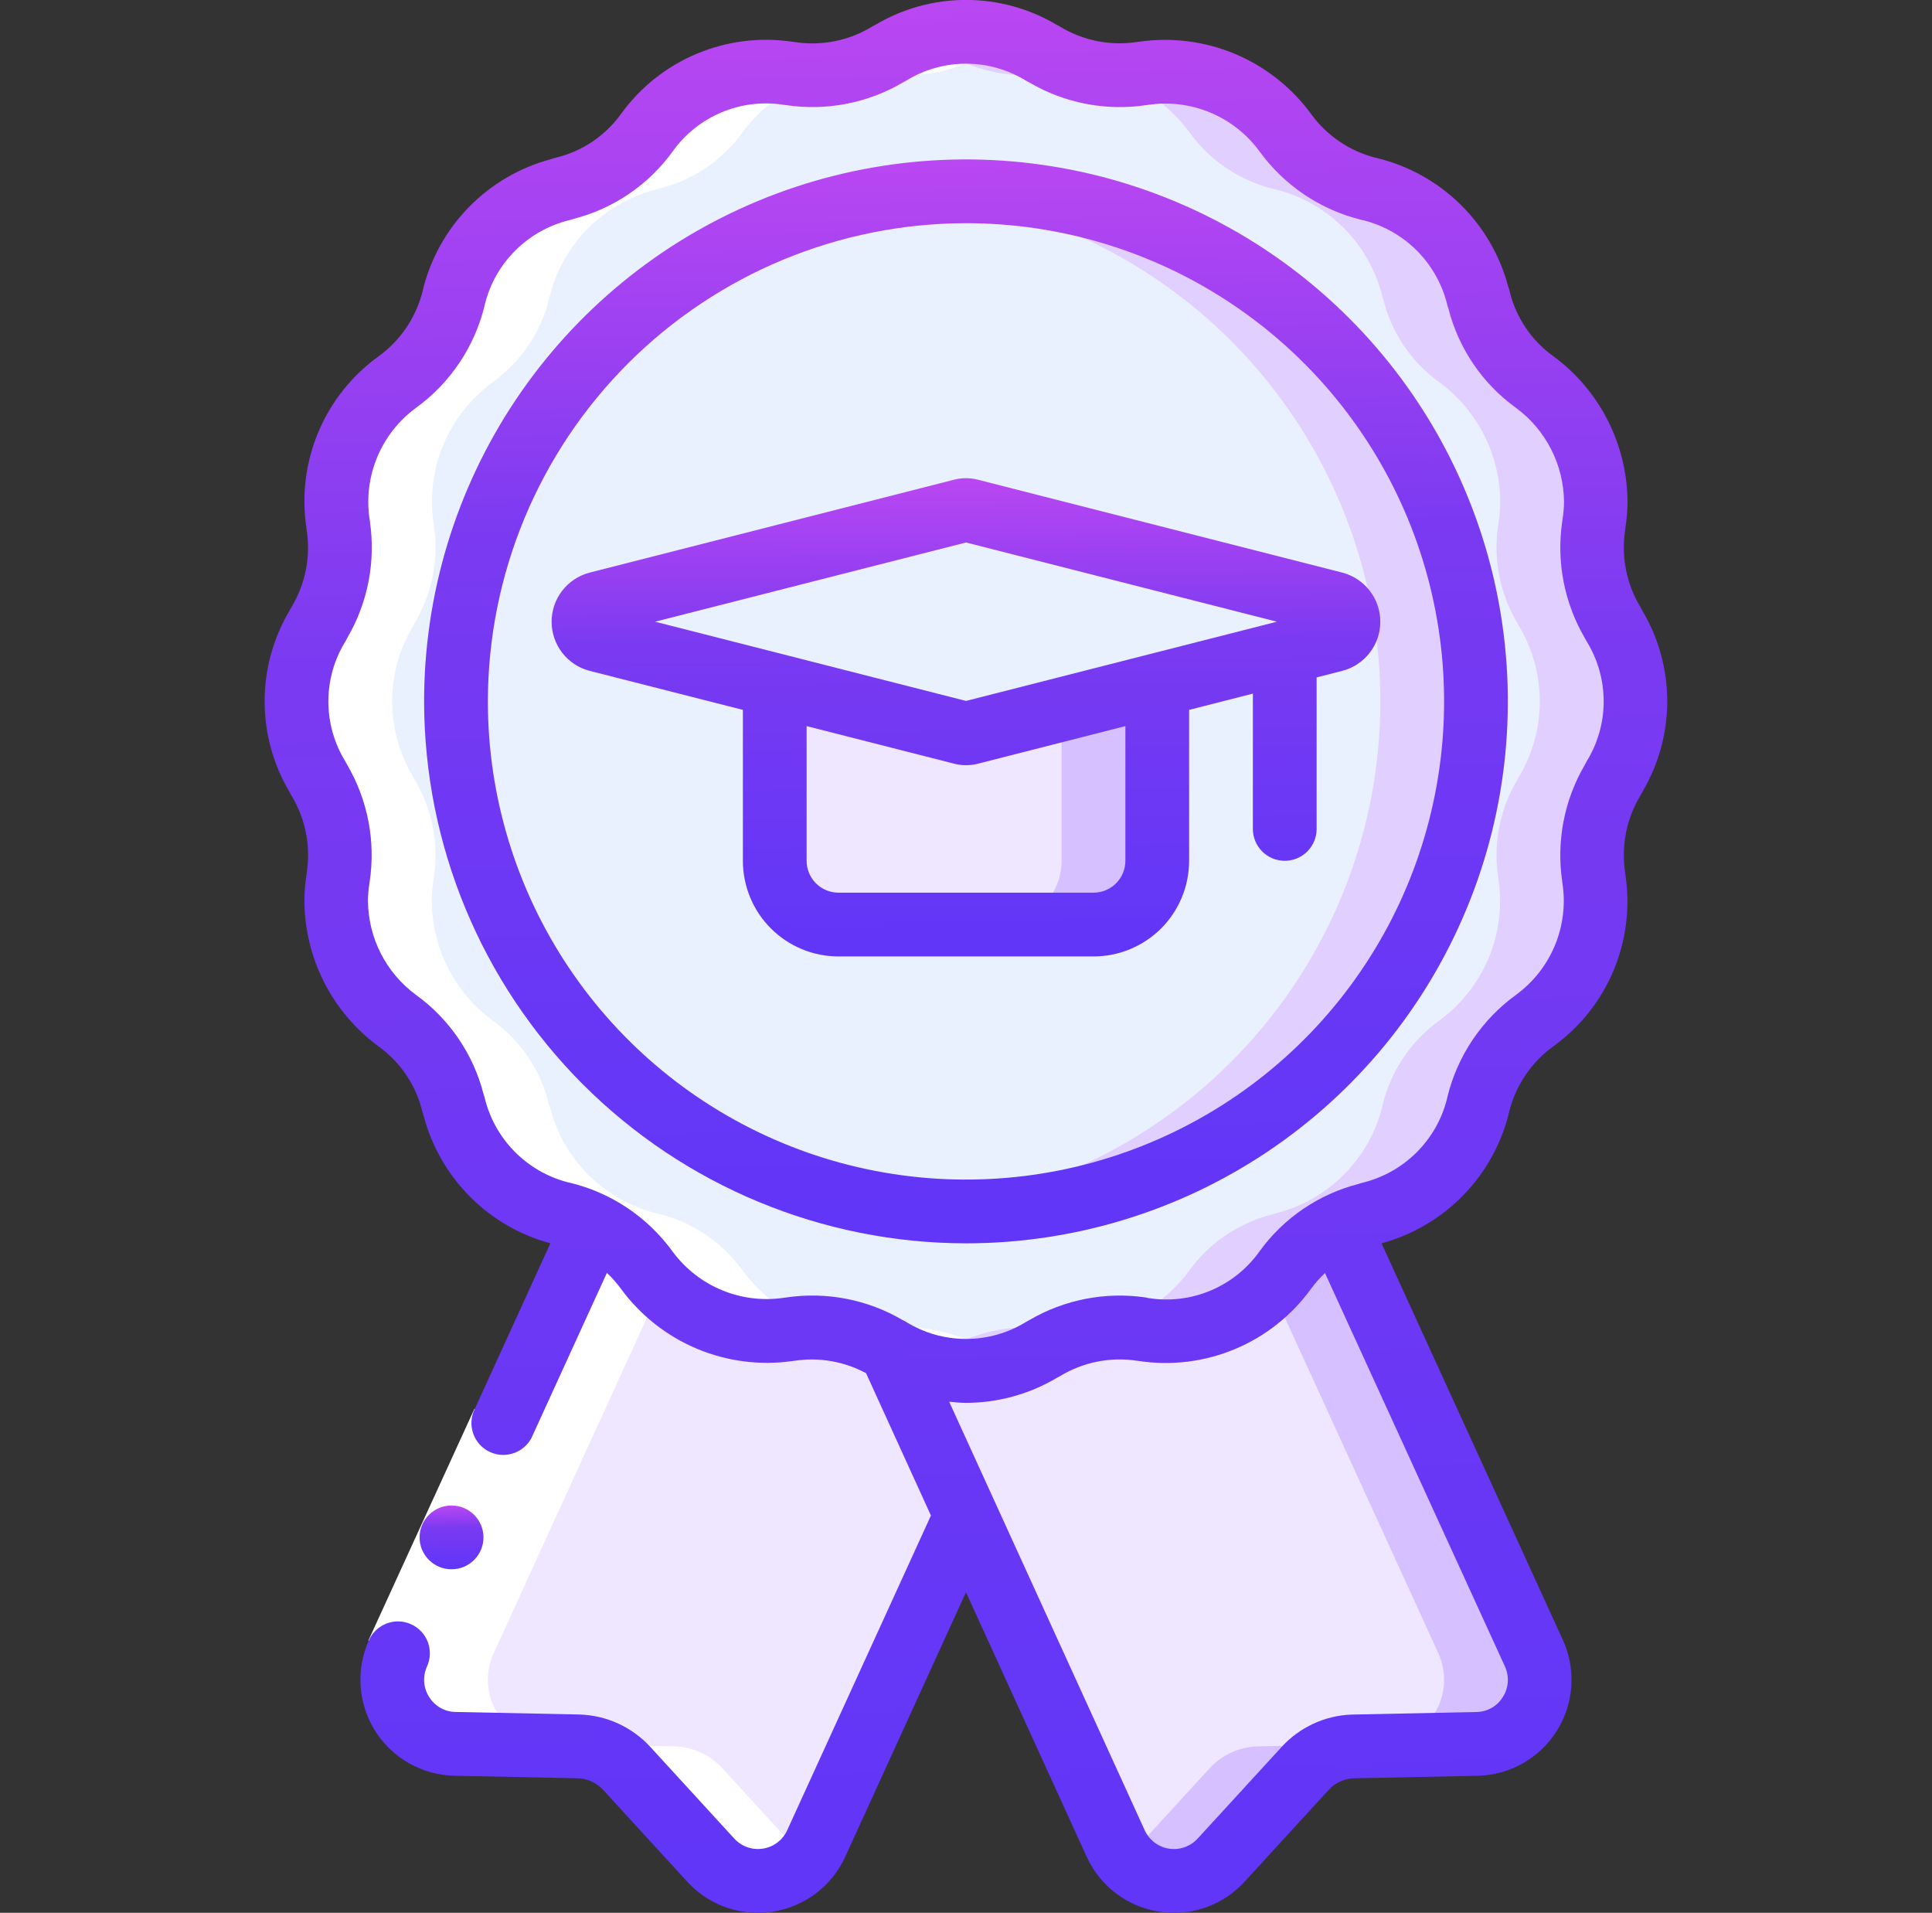 <?xml version="1.0" encoding="UTF-8"?>
<svg xmlns="http://www.w3.org/2000/svg" width="99" height="98" viewBox="0 0 99 98" fill="none">
  <rect x="0" y="0" width="99" height="98" fill="#333333" stroke="none"/>
  <g clip-path="url(#clip0_228_8414)">
    <path d="M82.69 39.868V39.885C81.758 41.409 81.399 43.216 81.677 44.981V44.997C81.89 46.371 81.721 47.778 81.188 49.063C80.655 50.348 79.779 51.462 78.655 52.282C77.201 53.331 76.169 54.866 75.748 56.61V56.626C75.425 57.974 74.735 59.206 73.755 60.186C72.775 61.166 71.542 61.856 70.195 62.18L70.178 62.196C69.623 62.326 69.085 62.523 68.578 62.784C67.491 63.313 66.553 64.104 65.85 65.087C65.144 66.049 64.222 66.832 63.158 67.374C62.094 67.916 60.919 68.201 59.725 68.207C59.336 68.206 58.949 68.173 58.565 68.109H58.549C56.784 67.831 54.978 68.19 53.453 69.121H53.437C52.264 69.843 50.915 70.228 49.538 70.234C48.16 70.24 46.808 69.866 45.629 69.154C45.605 69.15 45.582 69.138 45.564 69.121H45.548C44.023 68.19 42.217 67.831 40.452 68.109H40.435C39.061 68.322 37.654 68.153 36.369 67.62C35.084 67.087 33.971 66.211 33.151 65.087C32.443 64.104 31.507 63.308 30.423 62.768C29.916 62.507 29.378 62.309 28.822 62.18H28.806C27.458 61.856 26.226 61.166 25.246 60.186C24.266 59.206 23.576 57.974 23.253 56.626L23.236 56.61C22.828 54.865 21.801 53.327 20.345 52.282C19.383 51.575 18.6 50.653 18.058 49.59C17.516 48.526 17.231 47.35 17.226 46.157C17.227 45.768 17.259 45.38 17.324 44.997V44.981C17.602 43.216 17.243 41.409 16.311 39.885V39.868C15.583 38.684 15.197 37.322 15.197 35.932C15.197 34.542 15.583 33.179 16.311 31.996V31.979C17.243 30.455 17.602 28.648 17.324 26.883V26.867C17.11 25.492 17.279 24.085 17.812 22.801C18.345 21.516 19.222 20.402 20.345 19.582C21.8 18.533 22.831 16.997 23.253 15.254V15.238C23.576 13.89 24.266 12.658 25.246 11.678C26.226 10.697 27.458 10.008 28.806 9.684L28.822 9.668C30.567 9.26 32.105 8.232 33.151 6.777C33.857 5.815 34.779 5.032 35.843 4.49C36.906 3.948 38.082 3.663 39.276 3.657C39.664 3.658 40.052 3.691 40.435 3.755H40.452C42.217 4.033 44.023 3.674 45.548 2.743H45.564C46.748 2.014 48.11 1.629 49.5 1.629C50.89 1.629 52.253 2.014 53.437 2.743H53.453C54.978 3.674 56.784 4.033 58.549 3.755H58.565C59.94 3.542 61.347 3.711 62.632 4.244C63.916 4.777 65.03 5.653 65.85 6.777C66.899 8.232 68.435 9.263 70.178 9.684H70.195C71.542 10.008 72.775 10.697 73.755 11.678C74.735 12.658 75.425 13.89 75.748 15.238L75.764 15.254C76.173 16.999 77.2 18.537 78.655 19.582C79.617 20.289 80.401 21.211 80.942 22.274C81.484 23.338 81.769 24.514 81.775 25.707C81.774 26.096 81.741 26.484 81.677 26.867V26.883C81.399 28.648 81.758 30.455 82.69 31.979V31.996C83.418 33.179 83.803 34.542 83.803 35.932C83.803 37.322 83.418 38.684 82.69 39.868Z" fill="#E9F1FF"></path>
    <path d="M82.69 31.998V31.982C81.758 30.457 81.4 28.651 81.677 26.886V26.869C81.742 26.486 81.775 26.098 81.775 25.71C81.77 24.516 81.485 23.34 80.943 22.277C80.401 21.213 79.618 20.291 78.656 19.585C77.2 18.539 76.173 17.001 75.765 15.256L75.748 15.24C75.425 13.892 74.735 12.66 73.755 11.68C72.775 10.7 71.543 10.01 70.195 9.687H70.179C68.435 9.265 66.9 8.234 65.85 6.779C65.031 5.656 63.917 4.779 62.632 4.246C61.347 3.713 59.94 3.544 58.566 3.758H58.549C56.784 4.036 54.978 3.677 53.453 2.745H53.437C52.49 2.164 51.426 1.802 50.321 1.683C49.217 1.565 48.099 1.694 47.051 2.061C47.57 2.234 48.068 2.463 48.537 2.745H48.553C50.078 3.677 51.884 4.036 53.649 3.758H53.666C55.04 3.544 56.447 3.713 57.732 4.246C59.017 4.779 60.13 5.656 60.95 6.779C62 8.234 63.535 9.265 65.279 9.687H65.295C66.643 10.01 67.875 10.7 68.855 11.68C69.835 12.66 70.525 13.892 70.848 15.24L70.865 15.256C71.273 17.001 72.3 18.539 73.756 19.585C74.718 20.291 75.501 21.213 76.043 22.277C76.585 23.34 76.87 24.516 76.875 25.71C76.875 26.098 76.842 26.486 76.778 26.869V26.886C76.499 28.651 76.859 30.457 77.79 31.982V31.998C78.518 33.182 78.904 34.544 78.904 35.934C78.904 37.324 78.518 38.687 77.79 39.871V39.887C76.859 41.412 76.499 43.218 76.778 44.983V44.999C76.991 46.374 76.822 47.781 76.289 49.066C75.756 50.351 74.879 51.464 73.756 52.284C72.301 53.334 71.27 54.869 70.848 56.612V56.629C70.525 57.977 69.835 59.209 68.855 60.189C67.875 61.169 66.643 61.859 65.295 62.182L65.279 62.198C64.723 62.328 64.186 62.526 63.678 62.786C62.592 63.315 61.654 64.107 60.95 65.089C60.244 66.052 59.322 66.835 58.258 67.376C57.195 67.918 56.019 68.203 54.825 68.209C54.437 68.208 54.049 68.175 53.666 68.111H53.649C51.884 67.833 50.078 68.192 48.553 69.124H48.537C48.068 69.404 47.571 69.633 47.052 69.806C48.101 70.173 49.217 70.301 50.322 70.183C51.426 70.065 52.49 69.703 53.437 69.124H53.453C54.978 68.192 56.784 67.833 58.549 68.111H58.566C58.949 68.175 59.337 68.208 59.725 68.209C60.919 68.203 62.095 67.918 63.158 67.376C64.222 66.835 65.144 66.052 65.85 65.089C66.554 64.107 67.492 63.315 68.578 62.786C69.086 62.526 69.623 62.328 70.179 62.198L70.195 62.182C71.543 61.859 72.775 61.169 73.755 60.189C74.735 59.209 75.425 57.977 75.748 56.629V56.612C76.17 54.869 77.201 53.334 78.656 52.284C79.779 51.464 80.656 50.351 81.189 49.066C81.722 47.781 81.891 46.374 81.677 44.999V44.983C81.4 43.218 81.758 41.412 82.69 39.887V39.871C83.418 38.687 83.804 37.324 83.804 35.934C83.804 34.544 83.418 33.182 82.69 31.998Z" fill="#E0CFFF"></path>
    <path d="M75.715 89.343L69.312 89.474C68.852 89.491 68.4 89.6 67.983 89.793C67.565 89.987 67.189 90.261 66.879 90.601L62.583 95.288C62.219 95.689 61.761 95.994 61.25 96.175C60.739 96.356 60.191 96.407 59.656 96.325C59.12 96.242 58.614 96.028 58.181 95.702C57.748 95.376 57.403 94.948 57.177 94.456L49.5 77.648L45.629 69.155C46.808 69.867 48.16 70.241 49.537 70.235C50.914 70.229 52.263 69.844 53.436 69.123H53.453C54.977 68.191 56.784 67.832 58.549 68.11H58.565C58.948 68.174 59.336 68.207 59.725 68.208C60.918 68.202 62.094 67.917 63.157 67.375C64.221 66.834 65.143 66.05 65.85 65.088C66.553 64.106 67.491 63.314 68.577 62.785L78.606 84.704C78.829 85.197 78.926 85.737 78.891 86.276C78.855 86.816 78.686 87.338 78.4 87.797C78.115 88.255 77.72 88.637 77.251 88.906C76.783 89.176 76.255 89.326 75.715 89.343Z" fill="#EFE6FF"></path>
    <path d="M78.606 84.704L68.578 62.785C67.491 63.314 66.554 64.106 65.85 65.088C65.626 65.386 65.381 65.667 65.117 65.929L73.707 84.704C73.929 85.197 74.027 85.737 73.991 86.276C73.955 86.816 73.787 87.338 73.501 87.797C73.215 88.255 72.82 88.637 72.352 88.906C71.884 89.176 71.356 89.326 70.816 89.343L64.413 89.474C63.953 89.491 63.501 89.6 63.083 89.793C62.665 89.987 62.29 90.261 61.979 90.601L57.713 95.256C58.017 95.601 58.391 95.877 58.809 96.068C59.227 96.258 59.681 96.359 60.141 96.362C60.601 96.365 61.056 96.271 61.477 96.086C61.898 95.901 62.275 95.629 62.584 95.288L66.879 90.601C67.19 90.261 67.565 89.987 67.983 89.793C68.401 89.6 68.853 89.491 69.313 89.474L75.716 89.343C76.256 89.326 76.784 89.176 77.252 88.906C77.721 88.637 78.115 88.255 78.401 87.797C78.687 87.338 78.855 86.816 78.891 86.276C78.927 85.737 78.829 85.197 78.606 84.704Z" fill="#D6C0FF"></path>
    <path d="M49.499 77.649L41.823 94.456C41.596 94.948 41.251 95.377 40.818 95.703C40.386 96.029 39.879 96.243 39.343 96.325C38.808 96.408 38.26 96.356 37.75 96.176C37.239 95.995 36.781 95.69 36.416 95.289L32.121 90.602C31.81 90.262 31.435 89.988 31.017 89.794C30.599 89.601 30.147 89.492 29.687 89.475L23.285 89.344C22.744 89.327 22.216 89.177 21.748 88.907C21.279 88.637 20.885 88.256 20.599 87.797C20.313 87.339 20.145 86.816 20.109 86.277C20.073 85.738 20.171 85.198 20.393 84.705L30.422 62.77C31.506 63.31 32.442 64.106 33.15 65.089C33.97 66.213 35.083 67.089 36.368 67.622C37.653 68.155 39.06 68.324 40.434 68.111H40.451C42.216 67.833 44.022 68.192 45.547 69.123H45.563C45.581 69.14 45.604 69.152 45.629 69.156L49.499 77.649Z" fill="#EFE6FF"></path>
    <path d="M45.628 69.156C45.603 69.152 45.581 69.14 45.563 69.123H45.546C44.022 68.192 42.215 67.833 40.45 68.111H40.434C39.059 68.324 37.653 68.155 36.368 67.622C35.083 67.089 33.969 66.213 33.149 65.089C32.442 64.106 31.506 63.31 30.422 62.77L28.975 65.937C29.817 66.793 30.851 67.437 31.992 67.815C33.133 68.194 34.347 68.295 35.534 68.111H35.55C37.315 67.833 39.122 68.192 40.646 69.123H40.663C40.681 69.14 40.703 69.152 40.728 69.156L44.599 77.649L36.922 94.456C36.784 94.748 36.604 95.018 36.387 95.257L36.416 95.289C36.78 95.69 37.238 95.995 37.749 96.176C38.26 96.356 38.808 96.408 39.343 96.325C39.879 96.243 40.385 96.029 40.818 95.703C41.251 95.377 41.596 94.948 41.822 94.456L49.499 77.649L45.628 69.156Z" fill="#EFE6FF"></path>
    <path d="M49.501 62.068C63.934 62.068 75.634 50.367 75.634 35.934C75.634 21.501 63.934 9.801 49.501 9.801C35.068 9.801 23.367 21.501 23.367 35.934C23.367 50.367 35.068 62.068 49.501 62.068Z" fill="#E9F1FF"></path>
    <path d="M49.501 9.801C48.674 9.801 47.858 9.85 47.051 9.925C53.528 10.533 59.545 13.536 63.925 18.346C68.305 23.157 70.733 29.428 70.733 35.934C70.733 42.44 68.305 48.712 63.925 53.522C59.545 58.332 53.528 61.335 47.051 61.943C47.858 62.019 48.674 62.068 49.501 62.068C56.432 62.068 63.079 59.314 67.98 54.413C72.881 49.512 75.634 42.865 75.634 35.934C75.634 29.003 72.881 22.356 67.98 17.455C63.079 12.554 56.432 9.801 49.501 9.801Z" fill="#E0CFFF"></path>
    <path d="M59.299 35.102V44.101C59.297 44.967 58.952 45.796 58.34 46.408C57.727 47.02 56.898 47.365 56.033 47.368H42.966C42.1 47.365 41.271 47.02 40.659 46.408C40.047 45.796 39.702 44.967 39.699 44.101V35.102H59.299Z" fill="#EFE6FF"></path>
    <path d="M54.4 35.102V44.101C54.397 44.967 54.052 45.796 53.44 46.408C52.828 47.02 51.998 47.365 51.133 47.368H56.033C56.898 47.365 57.728 47.02 58.34 46.408C58.952 45.796 59.297 44.967 59.3 44.101V35.102H54.4Z" fill="#D6C0FF"></path>
    <path d="M70.022 32.78L51.362 37.535C51.212 37.575 51.054 37.575 50.904 37.535L32.243 32.78C32.039 32.724 31.859 32.603 31.731 32.435C31.603 32.266 31.533 32.061 31.533 31.849C31.533 31.637 31.603 31.432 31.731 31.264C31.859 31.095 32.039 30.974 32.243 30.918L50.904 26.163C51.054 26.123 51.212 26.123 51.362 26.163L70.022 30.918C70.227 30.974 70.407 31.095 70.535 31.264C70.663 31.432 70.733 31.637 70.733 31.849C70.733 32.061 70.663 32.266 70.535 32.435C70.407 32.603 70.227 32.724 70.022 32.78Z" fill="#E9F1FF"></path>
    <path d="M70.023 30.918L51.362 26.163C51.212 26.123 51.055 26.123 50.905 26.163L48.684 26.729L65.123 30.918C65.327 30.974 65.507 31.095 65.635 31.264C65.764 31.432 65.833 31.637 65.833 31.849C65.833 32.061 65.764 32.266 65.635 32.435C65.507 32.603 65.327 32.724 65.123 32.78L48.684 36.97L50.905 37.535C51.055 37.575 51.212 37.575 51.362 37.535L70.023 32.78C70.227 32.724 70.407 32.603 70.535 32.435C70.664 32.266 70.733 32.061 70.733 31.849C70.733 31.637 70.664 31.432 70.535 31.264C70.407 31.095 70.227 30.974 70.023 30.918Z" fill="#E0CFFF"></path>
    <path d="M50.529 69.157C50.98 69.421 51.456 69.64 51.95 69.81C50.913 70.171 49.809 70.299 48.717 70.186C47.625 70.073 46.571 69.722 45.629 69.157C45.605 69.153 45.582 69.141 45.564 69.124H45.548C44.023 68.193 42.217 67.834 40.452 68.112H40.435C39.247 68.292 38.033 68.19 36.892 67.812C35.751 67.435 34.715 66.793 33.869 65.939L25.294 84.706C25.072 85.199 24.974 85.739 25.01 86.278C25.045 86.817 25.214 87.34 25.5 87.798C25.786 88.257 26.18 88.638 26.649 88.908C27.117 89.178 27.645 89.328 28.185 89.345L34.588 89.476C35.048 89.493 35.5 89.602 35.918 89.795C36.335 89.989 36.711 90.263 37.022 90.603L41.285 95.258C40.98 95.602 40.607 95.878 40.189 96.068C39.771 96.258 39.318 96.358 38.858 96.362C38.399 96.365 37.944 96.271 37.523 96.086C37.103 95.902 36.726 95.63 36.417 95.29L32.122 90.603C31.811 90.263 31.435 89.989 31.018 89.795C30.6 89.602 30.148 89.493 29.688 89.476L23.285 89.345C22.745 89.328 22.217 89.178 21.749 88.908C21.28 88.638 20.886 88.257 20.6 87.798C20.314 87.34 20.145 86.817 20.11 86.278C20.074 85.739 20.172 85.199 20.394 84.706L30.423 62.771C29.916 62.51 29.378 62.312 28.822 62.183H28.806C27.458 61.859 26.226 61.169 25.246 60.189C24.266 59.209 23.576 57.977 23.253 56.629L23.236 56.613C22.828 54.868 21.801 53.33 20.345 52.285C19.383 51.578 18.6 50.656 18.058 49.593C17.516 48.529 17.231 47.353 17.226 46.16C17.227 45.771 17.259 45.383 17.324 45V44.984C17.602 43.218 17.243 41.412 16.311 39.888V39.871C15.583 38.687 15.197 37.325 15.197 35.935C15.197 34.545 15.583 33.182 16.311 31.999V31.982C17.243 30.458 17.602 28.651 17.324 26.886V26.87C17.11 25.495 17.279 24.088 17.812 22.804C18.345 21.519 19.222 20.405 20.345 19.585C21.8 18.536 22.831 17 23.253 15.257V15.241C23.576 13.893 24.266 12.661 25.246 11.681C26.226 10.7 27.458 10.011 28.806 9.687L28.822 9.671C30.567 9.263 32.105 8.235 33.151 6.78C33.857 5.818 34.779 5.035 35.843 4.493C36.906 3.951 38.082 3.666 39.276 3.66C39.664 3.661 40.052 3.694 40.435 3.758H40.452C42.217 4.036 44.023 3.677 45.548 2.746H45.564C46.512 2.167 47.576 1.806 48.68 1.688C49.784 1.569 50.901 1.696 51.95 2.06C51.432 2.234 50.933 2.464 50.464 2.746H50.448C48.923 3.677 47.117 4.036 45.352 3.758H45.335C44.952 3.694 44.564 3.661 44.176 3.66C42.982 3.666 41.806 3.951 40.743 4.493C39.679 5.035 38.757 5.818 38.051 6.78C37.005 8.235 35.467 9.263 33.722 9.671L33.706 9.687C32.358 10.011 31.126 10.7 30.146 11.681C29.166 12.661 28.476 13.893 28.153 15.241V15.257C27.731 17 26.7 18.536 25.245 19.585C24.122 20.405 23.245 21.519 22.712 22.804C22.179 24.088 22.01 25.495 22.224 26.87V26.886C22.502 28.651 22.143 30.458 21.211 31.982V31.999C20.483 33.182 20.097 34.545 20.097 35.935C20.097 37.325 20.483 38.687 21.211 39.871V39.888C22.143 41.412 22.502 43.218 22.224 44.984V45C22.159 45.383 22.127 45.771 22.126 46.16C22.131 47.353 22.416 48.529 22.958 49.593C23.5 50.656 24.283 51.578 25.245 52.285C26.701 53.33 27.728 54.868 28.136 56.613L28.153 56.629C28.476 57.977 29.166 59.209 30.146 60.189C31.126 61.169 32.358 61.859 33.706 62.183H33.722C34.278 62.312 34.816 62.51 35.323 62.771C36.407 63.311 37.343 64.107 38.051 65.09C38.871 66.214 39.984 67.09 41.269 67.623C42.554 68.156 43.961 68.325 45.335 68.112H45.352C47.117 67.834 48.923 68.193 50.448 69.124H50.464C50.482 69.141 50.505 69.153 50.529 69.157Z" fill="white"></path>
    <path d="M18.875 84.055L24.311 72.177L27.28 73.536L21.844 85.414L18.875 84.055Z" fill="white"></path>
    <path d="M14.838 31.28C14.002 32.687 13.56 34.294 13.56 35.93C13.56 37.567 14.002 39.173 14.838 40.58C14.864 40.634 14.894 40.688 14.925 40.744C15.653 41.937 15.934 43.351 15.715 44.732L15.707 44.809C15.636 45.256 15.599 45.709 15.598 46.161C15.607 47.613 15.955 49.043 16.615 50.336C17.274 51.63 18.227 52.751 19.397 53.611C20.531 54.426 21.332 55.625 21.651 56.986C21.668 57.053 21.688 57.12 21.713 57.185C22.128 58.745 22.945 60.168 24.085 61.312C25.224 62.456 26.644 63.279 28.202 63.7L24.346 72.145C24.242 72.341 24.179 72.557 24.162 72.779C24.144 73 24.172 73.223 24.244 73.434C24.315 73.644 24.429 73.838 24.578 74.003C24.727 74.168 24.909 74.301 25.111 74.393C25.313 74.486 25.532 74.536 25.755 74.541C25.977 74.546 26.198 74.505 26.404 74.421C26.61 74.338 26.797 74.213 26.953 74.055C27.109 73.896 27.231 73.707 27.312 73.5L31.098 65.216C31.369 65.468 31.614 65.746 31.831 66.046C32.825 67.396 34.165 68.451 35.711 69.1C37.256 69.749 38.948 69.967 40.607 69.731L40.705 69.719C41.966 69.525 43.256 69.748 44.379 70.353L47.703 77.646L40.336 93.775C40.222 94.022 40.048 94.237 39.831 94.401C39.613 94.565 39.358 94.672 39.089 94.713C38.819 94.754 38.544 94.728 38.287 94.636C38.031 94.544 37.801 94.39 37.618 94.188L33.329 89.507C32.868 89.003 32.311 88.596 31.691 88.31C31.07 88.024 30.399 87.864 29.716 87.841L23.33 87.71C23.06 87.704 22.795 87.63 22.561 87.496C22.327 87.361 22.13 87.17 21.989 86.939C21.841 86.708 21.754 86.444 21.736 86.171C21.717 85.897 21.768 85.623 21.883 85.375C22.061 84.98 22.074 84.53 21.921 84.125C21.767 83.72 21.459 83.392 21.064 83.215C20.669 83.037 20.219 83.023 19.814 83.177C19.409 83.33 19.081 83.638 18.904 84.034C18.57 84.772 18.424 85.582 18.479 86.391C18.533 87.2 18.787 87.983 19.217 88.67C19.648 89.357 20.241 89.927 20.945 90.33C21.649 90.732 22.441 90.955 23.252 90.977L29.622 91.108C29.865 91.117 30.105 91.175 30.326 91.277C30.547 91.38 30.746 91.525 30.91 91.705L35.199 96.386C35.659 96.895 36.22 97.301 36.846 97.579C37.472 97.857 38.15 98 38.835 98C39.086 98 39.337 97.981 39.585 97.943C40.389 97.821 41.151 97.501 41.801 97.011C42.451 96.521 42.969 95.877 43.307 95.137L49.499 81.577L55.691 95.142C56.03 95.881 56.548 96.524 57.197 97.013C57.847 97.502 58.608 97.822 59.412 97.943C59.66 97.981 59.911 98 60.162 98C60.844 98.001 61.519 97.858 62.143 97.582C62.767 97.306 63.326 96.902 63.784 96.396L68.088 91.699C68.412 91.345 68.863 91.133 69.343 91.109L75.757 90.978C76.567 90.954 77.358 90.73 78.061 90.326C78.764 89.922 79.356 89.351 79.784 88.663C80.213 87.975 80.465 87.192 80.518 86.383C80.571 85.574 80.423 84.765 80.088 84.027L70.793 63.7C72.381 63.27 73.825 62.422 74.974 61.244C76.123 60.066 76.936 58.602 77.326 57.004C77.326 56.976 77.339 56.946 77.344 56.917C77.686 55.581 78.487 54.407 79.606 53.601C80.967 52.617 82.031 51.277 82.68 49.729C83.33 48.18 83.541 46.483 83.29 44.822L83.28 44.727C83.062 43.346 83.342 41.932 84.07 40.739C84.101 40.688 84.131 40.634 84.157 40.575C84.992 39.169 85.433 37.564 85.433 35.929C85.433 34.293 84.992 32.688 84.157 31.282C84.131 31.228 84.101 31.174 84.07 31.119C83.342 29.925 83.062 28.511 83.28 27.13L83.288 27.053C83.359 26.606 83.396 26.154 83.397 25.701C83.388 24.249 83.039 22.82 82.38 21.526C81.72 20.233 80.768 19.111 79.598 18.251C78.464 17.436 77.663 16.237 77.344 14.877C77.328 14.809 77.307 14.742 77.282 14.677C76.858 13.079 76.01 11.624 74.829 10.467C73.647 9.31 72.176 8.492 70.569 8.1L70.484 8.082C69.148 7.74 67.974 6.939 67.169 5.82C66.175 4.47 64.835 3.414 63.29 2.765C61.744 2.116 60.052 1.899 58.393 2.135L58.295 2.146C56.913 2.366 55.498 2.086 54.304 1.356C54.255 1.325 54.203 1.297 54.149 1.273C52.743 0.437 51.138 -0.004 49.502 -0.004C47.867 -0.004 46.262 0.437 44.856 1.273C44.8 1.299 44.745 1.328 44.692 1.361C43.499 2.09 42.085 2.371 40.704 2.151L40.624 2.142C38.959 1.89 37.258 2.101 35.706 2.752C34.154 3.403 32.811 4.469 31.825 5.833C31.01 6.968 29.811 7.768 28.45 8.087C28.38 8.103 28.312 8.124 28.245 8.151C26.646 8.575 25.192 9.423 24.034 10.604C22.876 11.786 22.058 13.257 21.666 14.864C21.666 14.891 21.652 14.921 21.648 14.95C21.306 16.287 20.505 17.46 19.385 18.266C18.025 19.25 16.961 20.59 16.312 22.138C15.662 23.687 15.451 25.384 15.702 27.045L15.712 27.14C15.93 28.521 15.65 29.935 14.921 31.128C14.889 31.174 14.861 31.225 14.838 31.28ZM77.009 86.943C76.87 87.172 76.675 87.362 76.443 87.496C76.21 87.631 75.948 87.705 75.68 87.712L69.253 87.844C68.575 87.869 67.909 88.029 67.294 88.315C66.678 88.6 66.126 89.006 65.669 89.507L61.372 94.195C61.189 94.395 60.96 94.547 60.704 94.638C60.449 94.729 60.175 94.754 59.906 94.714C59.638 94.673 59.384 94.566 59.167 94.404C58.95 94.241 58.777 94.027 58.662 93.781L48.638 71.816C48.924 71.844 49.212 71.874 49.499 71.874C51.133 71.872 52.737 71.432 54.143 70.599C54.199 70.573 54.253 70.544 54.306 70.511C55.5 69.783 56.913 69.503 58.295 69.721L58.375 69.731C60.039 69.979 61.739 69.766 63.29 69.115C64.842 68.465 66.185 67.4 67.174 66.039C67.388 65.745 67.63 65.472 67.895 65.222L77.117 85.381C77.231 85.63 77.281 85.903 77.263 86.176C77.244 86.448 77.157 86.712 77.009 86.943ZM17.705 32.853C17.736 32.8 17.765 32.746 17.79 32.69C18.849 30.886 19.26 28.774 18.953 26.705C18.953 26.673 18.953 26.64 18.939 26.607C18.776 25.532 18.91 24.433 19.327 23.428C19.743 22.424 20.426 21.552 21.301 20.907C23.07 19.63 24.323 17.763 24.836 15.643C24.836 15.612 24.851 15.579 24.857 15.545C25.123 14.508 25.666 13.564 26.428 12.813C27.189 12.061 28.141 11.531 29.18 11.278C29.247 11.263 29.313 11.243 29.377 11.218C31.428 10.696 33.232 9.471 34.472 7.755C35.107 6.867 35.976 6.173 36.983 5.752C37.99 5.331 39.095 5.2 40.173 5.372L40.279 5.385C42.346 5.695 44.457 5.287 46.26 4.229C46.316 4.202 46.371 4.172 46.424 4.139C47.349 3.567 48.415 3.263 49.502 3.263C50.59 3.263 51.656 3.567 52.581 4.139C52.634 4.171 52.688 4.2 52.745 4.226C54.547 5.285 56.658 5.695 58.726 5.387L58.825 5.374C59.901 5.212 61 5.346 62.004 5.762C63.008 6.178 63.88 6.861 64.526 7.736C65.803 9.504 67.669 10.757 69.788 11.27L69.888 11.291C70.926 11.557 71.872 12.101 72.625 12.863C73.378 13.626 73.91 14.579 74.162 15.62C74.177 15.684 74.196 15.747 74.22 15.808C74.742 17.858 75.968 19.659 77.684 20.897C78.439 21.453 79.055 22.178 79.482 23.014C79.909 23.849 80.136 24.772 80.144 25.71C80.142 26.009 80.116 26.306 80.067 26.601C80.067 26.633 80.057 26.666 80.054 26.702C79.746 28.771 80.154 30.884 81.21 32.69C81.237 32.746 81.267 32.8 81.3 32.853C81.873 33.779 82.176 34.845 82.176 35.934C82.176 37.022 81.873 38.089 81.3 39.014C81.269 39.067 81.24 39.121 81.215 39.177C80.156 40.981 79.745 43.093 80.052 45.162C80.052 45.195 80.052 45.227 80.065 45.26C80.228 46.336 80.093 47.435 79.675 48.44C79.258 49.445 78.574 50.316 77.697 50.96C75.929 52.237 74.675 54.104 74.162 56.224C74.154 56.255 74.148 56.288 74.141 56.322C73.876 57.361 73.333 58.307 72.57 59.06C71.808 59.813 70.855 60.344 69.813 60.597C69.746 60.612 69.681 60.632 69.617 60.657C67.57 61.182 65.771 62.407 64.534 64.12C63.901 65.009 63.031 65.704 62.024 66.125C61.017 66.546 59.911 66.677 58.834 66.503L58.727 66.477C56.66 66.169 54.55 66.577 52.746 67.633C52.69 67.66 52.636 67.69 52.583 67.723C51.658 68.296 50.592 68.599 49.504 68.599C48.416 68.599 47.35 68.296 46.425 67.723C46.373 67.691 46.318 67.662 46.262 67.637C44.459 66.577 42.349 66.167 40.281 66.475L40.181 66.488C39.105 66.651 38.005 66.518 36.999 66.103C35.993 65.688 35.12 65.006 34.472 64.131C33.196 62.364 31.329 61.11 29.21 60.597L29.11 60.576C28.072 60.31 27.126 59.767 26.373 59.004C25.62 58.242 25.089 57.289 24.836 56.247C24.822 56.183 24.803 56.12 24.779 56.059C24.256 54.009 23.03 52.208 21.314 50.97C20.559 50.414 19.943 49.689 19.516 48.854C19.089 48.018 18.863 47.095 18.855 46.157C18.856 45.858 18.882 45.561 18.931 45.266C18.931 45.234 18.941 45.201 18.944 45.165C19.253 43.096 18.845 40.983 17.788 39.177C17.761 39.121 17.731 39.067 17.698 39.014C17.127 38.088 16.825 37.021 16.826 35.933C16.827 34.844 17.131 33.778 17.705 32.853Z" fill="url(#paint0_linear_228_8414)"></path>
    <path d="M23.141 80.4C22.707 80.401 22.291 80.231 21.984 79.926C21.676 79.621 21.502 79.207 21.5 78.773C21.498 78.34 21.668 77.924 21.973 77.616C22.278 77.309 22.693 77.135 23.126 77.133H23.141C23.574 77.133 23.989 77.305 24.296 77.611C24.602 77.918 24.774 78.333 24.774 78.766C24.774 79.199 24.602 79.615 24.296 79.921C23.989 80.227 23.574 80.4 23.141 80.4Z" fill="url(#paint1_linear_228_8414)"></path>
    <path d="M49.499 63.701C54.991 63.701 60.359 62.073 64.925 59.022C69.492 55.971 73.051 51.634 75.152 46.56C77.254 41.487 77.804 35.904 76.732 30.518C75.661 25.131 73.016 20.184 69.133 16.301C65.25 12.417 60.302 9.773 54.916 8.702C49.53 7.63 43.947 8.18 38.873 10.282C33.8 12.383 29.463 15.942 26.412 20.508C23.361 25.075 21.732 30.443 21.732 35.935C21.741 43.296 24.669 50.354 29.874 55.56C35.08 60.765 42.137 63.693 49.499 63.701ZM49.499 11.435C54.345 11.435 59.082 12.871 63.111 15.564C67.14 18.256 70.28 22.082 72.134 26.559C73.989 31.036 74.474 35.962 73.528 40.714C72.583 45.467 70.25 49.832 66.823 53.259C63.397 56.685 59.031 59.019 54.279 59.964C49.526 60.909 44.6 60.424 40.123 58.57C35.647 56.715 31.82 53.575 29.128 49.546C26.436 45.517 24.999 40.78 24.999 35.935C25.006 29.439 27.59 23.212 32.183 18.619C36.776 14.026 43.004 11.442 49.499 11.435Z" fill="url(#paint2_linear_228_8414)"></path>
    <path d="M38.067 44.102C38.067 45.402 38.583 46.648 39.502 47.567C40.421 48.486 41.667 49.002 42.967 49.002H56.033C57.333 49.002 58.579 48.486 59.498 47.567C60.417 46.648 60.933 45.402 60.933 44.102V36.37L64.2 35.537V42.469C64.2 42.902 64.372 43.317 64.678 43.624C64.985 43.93 65.4 44.102 65.833 44.102C66.266 44.102 66.682 43.93 66.988 43.624C67.295 43.317 67.467 42.902 67.467 42.469V34.706L68.795 34.367C69.349 34.221 69.84 33.894 70.19 33.44C70.54 32.985 70.73 32.427 70.73 31.854C70.73 31.28 70.54 30.722 70.19 30.268C69.84 29.813 69.349 29.487 68.795 29.34L50.165 24.592C49.741 24.473 49.293 24.469 48.868 24.582L30.201 29.34C29.646 29.487 29.155 29.813 28.805 30.268C28.455 30.722 28.266 31.28 28.266 31.854C28.266 32.427 28.455 32.985 28.805 33.44C29.155 33.894 29.646 34.221 30.201 34.367L38.067 36.37V44.102ZM57.667 44.102C57.667 44.535 57.495 44.951 57.188 45.257C56.882 45.563 56.467 45.735 56.033 45.735H42.967C42.533 45.735 42.118 45.563 41.812 45.257C41.505 44.951 41.333 44.535 41.333 44.102V37.201L48.835 39.112C49.054 39.173 49.281 39.204 49.508 39.204C49.719 39.204 49.929 39.177 50.132 39.122L57.667 37.201V44.102ZM49.5 27.793L65.431 31.852L49.5 35.911L33.569 31.852L49.5 27.793Z" fill="url(#paint3_linear_228_8414)"></path>
  </g>
  <defs>
    <linearGradient id="paint0_linear_228_8414" x1="27.26" y1="-2.351" x2="29.859" y2="123.831" gradientUnits="userSpaceOnUse">
      <stop stop-color="#BF48F2"></stop>
      <stop offset="0.29" stop-color="#7A3AF1"></stop>
      <stop offset="0.63" stop-color="#6837F6"></stop>
      <stop offset="1" stop-color="#5935FA"></stop>
    </linearGradient>
    <linearGradient id="paint1_linear_228_8414" x1="22.124" y1="77.055" x2="22.188" y2="81.261" gradientUnits="userSpaceOnUse">
      <stop stop-color="#BF48F2"></stop>
      <stop offset="0.29" stop-color="#7A3AF1"></stop>
      <stop offset="0.63" stop-color="#6837F6"></stop>
      <stop offset="1" stop-color="#5935FA"></stop>
    </linearGradient>
    <linearGradient id="paint2_linear_228_8414" x1="32.317" y1="6.838" x2="33.398" y2="78.352" gradientUnits="userSpaceOnUse">
      <stop stop-color="#BF48F2"></stop>
      <stop offset="0.29" stop-color="#7A3AF1"></stop>
      <stop offset="0.63" stop-color="#6837F6"></stop>
      <stop offset="1" stop-color="#5935FA"></stop>
    </linearGradient>
    <linearGradient id="paint3_linear_228_8414" x1="36.359" y1="23.913" x2="36.635" y2="55.471" gradientUnits="userSpaceOnUse">
      <stop stop-color="#BF48F2"></stop>
      <stop offset="0.29" stop-color="#7A3AF1"></stop>
      <stop offset="0.63" stop-color="#6837F6"></stop>
      <stop offset="1" stop-color="#5935FA"></stop>
    </linearGradient>
    <clipPath id="clip0_228_8414">
      <rect width="98" height="98" fill="white" transform="translate(0.5)"></rect>
    </clipPath>
  </defs>
</svg>
